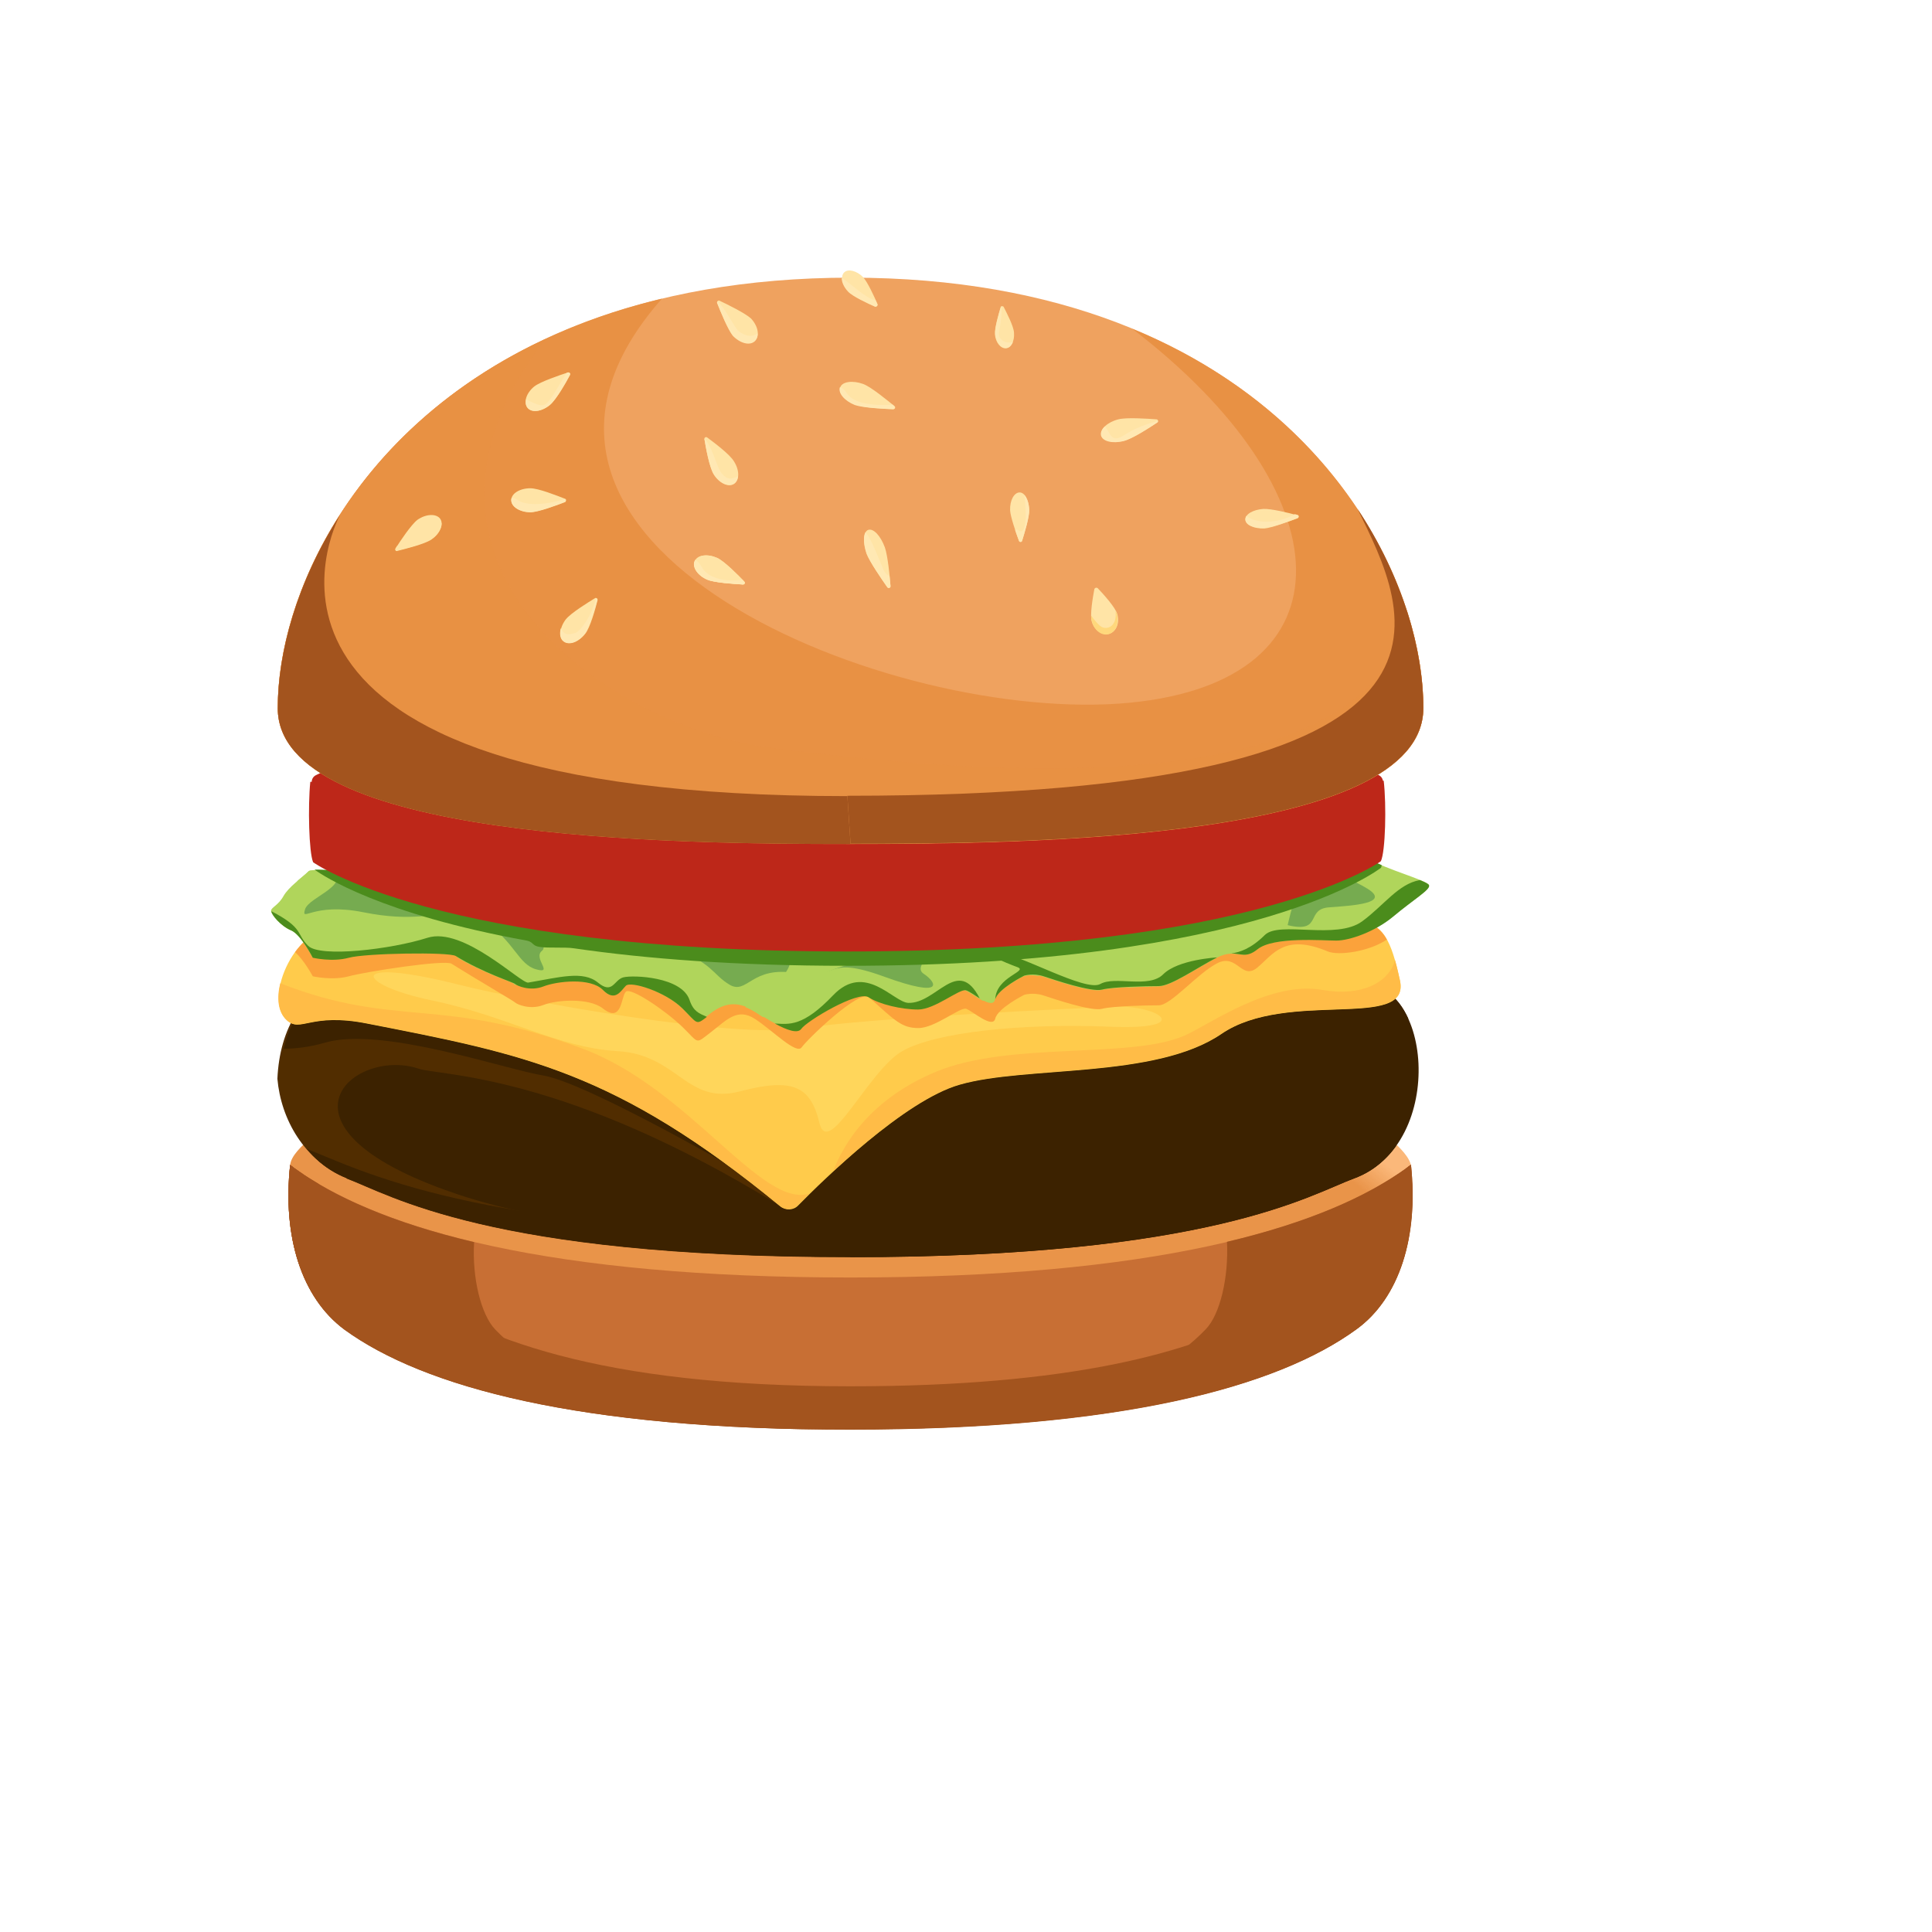 <svg xmlns="http://www.w3.org/2000/svg" version="1.1" xmlns:xlink="http://www.w3.org/1999/xlink" width="100%" height="100%" id="svgWorkerArea" viewBox="-25 -25 625 625" xmlns:idraw="https://idraw.muisca.co" style="background: white;"><defs id="defsdoc"><pattern id="patternBool" x="0" y="0" width="10" height="10" patternUnits="userSpaceOnUse" patternTransform="rotate(35)"><circle cx="5" cy="5" r="4" style="stroke: none;fill: #ff000070;"></circle></pattern><linearGradient id="paint0_linear" x1="14.19" y1="14.105" x2="6.815" y2="23.047" gradientUnits="userSpaceOnUse">
<stop stop-color="#FBB87A" id="stopImp-374052165"></stop>
<stop offset="1" stop-color="#E89043" stop-opacity="0.97" id="stopImp-592100212"></stop>
</linearGradient><radialGradient id="paint1_radial" cx="0" cy="0" r="1" gradientUnits="userSpaceOnUse" gradientTransform="translate(11.758 16.142) rotate(-178.769) scale(12.634 3.289)">
<stop stop-color="#7A4400" id="stopImp-346537829"></stop>
<stop offset="0.243" stop-color="#643800" id="stopImp-331245273"></stop>
<stop offset="0.47" stop-color="#5E3500" id="stopImp-343415302"></stop>
<stop offset="0.765" stop-color="#4E2C00" id="stopImp-505630434"></stop>
<stop offset="1" stop-color="#3C2200" id="stopImp-799802792"></stop>
</radialGradient><linearGradient id="paint2_linear" x1="6.702" y1="16.149" x2="2.107" y2="16.149" gradientUnits="userSpaceOnUse">
<stop offset="0.806" stop-color="#512D00" id="stopImp-201374936"></stop>
<stop offset="0.866" stop-color="#4B2A00" id="stopImp-927356156"></stop>
<stop offset="0.94" stop-color="#3C2200" id="stopImp-36691408"></stop>
</linearGradient><linearGradient id="paint3_linear" x1="11.765" y1="13.777" x2="11.803" y2="19.018" gradientUnits="userSpaceOnUse">
<stop stop-color="#643800" id="stopImp-443776827"></stop>
<stop offset="0.3" stop-color="#5E3500" id="stopImp-526004474"></stop>
<stop offset="0.69" stop-color="#4E2C00" id="stopImp-364683707"></stop>
<stop offset="1" stop-color="#3C2200" id="stopImp-601166875"></stop>
</linearGradient><linearGradient id="paint4_linear" x1="14.877" y1="16.453" x2="28.822" y2="13.622" gradientUnits="userSpaceOnUse">
<stop stop-color="#3C2200" stop-opacity="0" id="stopImp-785078980"></stop>
<stop offset="1" stop-color="#3C2200" id="stopImp-889345605"></stop>
</linearGradient><radialGradient id="paint5_radial" cx="0" cy="0" r="1" gradientUnits="userSpaceOnUse" gradientTransform="translate(11.698 14.583) rotate(179.94) scale(13.895 2.671)">
<stop stop-color="#512D00" id="stopImp-487971212"></stop>
<stop offset="1" stop-color="#3C2200" id="stopImp-660372672"></stop>
</radialGradient><radialGradient id="paint6_radial" cx="0" cy="0" r="1" gradientUnits="userSpaceOnUse" gradientTransform="translate(11.845 19.354) rotate(180) scale(12.648 2.973)">
<stop stop-color="#E89043" id="stopImp-215559259"></stop>
<stop offset="1" stop-color="#C86F34" id="stopImp-644009849"></stop>
</radialGradient><linearGradient id="paint7_linear" x1="10.369" y1="14.463" x2="11.526" y2="9.065" gradientUnits="userSpaceOnUse">
<stop offset="0.003" stop-color="#FFD65B" id="stopImp-553821052"></stop>
<stop offset="0.53" stop-color="#FFD255" id="stopImp-837323518"></stop>
<stop offset="1" stop-color="#FFCB4B" id="stopImp-935898268"></stop>
</linearGradient><radialGradient id="paint8_radial" cx="0" cy="0" r="1" gradientUnits="userSpaceOnUse" gradientTransform="translate(11.616 13.941) rotate(180) scale(6.286 6.215)">
<stop stop-color="#FFBC47" id="stopImp-739781306"></stop>
<stop offset="1" stop-color="#FBA23B" id="stopImp-577205791"></stop>
</radialGradient><linearGradient id="paint9_linear" x1="9.933" y1="17.409" x2="12.457" y2="10.547" gradientUnits="userSpaceOnUse">
<stop stop-color="#B0D55B" id="stopImp-992693209"></stop>
<stop offset="1" stop-color="#76AB50" id="stopImp-230923486"></stop>
</linearGradient><linearGradient id="paint10_linear" x1="18.226" y1="11.646" x2="19.523" y2="13.357" gradientUnits="userSpaceOnUse">
<stop stop-color="#B0D55B" id="stopImp-861110194"></stop>
<stop offset="1" stop-color="#76AB50" id="stopImp-198590498"></stop>
</linearGradient><linearGradient id="paint11_linear" x1="10.898" y1="11.821" x2="11.01" y2="14.169" gradientUnits="userSpaceOnUse">
<stop stop-color="#B0D55B" id="stopImp-188651970"></stop>
<stop offset="1" stop-color="#76AB50" id="stopImp-970248298"></stop>
</linearGradient><linearGradient id="paint12_linear" x1="18.452" y1="15.829" x2="18.872" y2="11.19" gradientUnits="userSpaceOnUse">
<stop stop-color="#B0D55B" id="stopImp-482942418"></stop>
<stop offset="1" stop-color="#76AB50" id="stopImp-272403135"></stop>
</linearGradient><linearGradient id="paint13_linear" x1="9.664" y1="15.034" x2="10.084" y2="10.395" gradientUnits="userSpaceOnUse">
<stop stop-color="#B0D55B" id="stopImp-384574614"></stop>
<stop offset="1" stop-color="#76AB50" id="stopImp-524088913"></stop>
</linearGradient><linearGradient id="paint14_linear" x1="5.331" y1="11.138" x2="3.852" y2="13.275" gradientUnits="userSpaceOnUse">
<stop stop-color="#B0D55B" id="stopImp-359658745"></stop>
<stop offset="1" stop-color="#76AB50" id="stopImp-538511420"></stop>
</linearGradient><linearGradient id="paint15_linear" x1="6.715" y1="12.764" x2="6.276" y2="13.397" gradientUnits="userSpaceOnUse">
<stop stop-color="#B0D55B" id="stopImp-12115825"></stop>
<stop offset="1" stop-color="#76AB50" id="stopImp-162466083"></stop>
</linearGradient><radialGradient id="paint16_radial" cx="0" cy="0" r="1" gradientUnits="userSpaceOnUse" gradientTransform="translate(11.733 12.779) rotate(180) scale(8.669 1.094)">
<stop offset="0.001" stop-color="#4B8C1C" stop-opacity="0" id="stopImp-379804032"></stop>
<stop offset="1" stop-color="#4B8C1C" id="stopImp-140103004"></stop>
</radialGradient><radialGradient id="paint17_radial" cx="0" cy="0" r="1" gradientUnits="userSpaceOnUse" gradientTransform="translate(14.377 12.369) rotate(180) scale(11.084 2.374)">
<stop stop-color="#F78174" id="stopImp-376897409"></stop>
<stop offset="0.29" stop-color="#E74939" id="stopImp-297747231"></stop>
<stop offset="0.963" stop-color="#BD2719" id="stopImp-80649998"></stop>
</radialGradient><radialGradient id="paint18_radial" cx="0" cy="0" r="1" gradientUnits="userSpaceOnUse" gradientTransform="translate(12.861 9.8) rotate(180) scale(12.018 3.841)">
<stop offset="0.058" stop-color="#F78174" id="stopImp-514312552"></stop>
<stop offset="0.666" stop-color="#E74939" id="stopImp-99375895"></stop>
<stop offset="0.963" stop-color="#BD2719" id="stopImp-728283539"></stop>
</radialGradient><linearGradient id="paint19_linear" x1="11.758" y1="17.516" x2="11.348" y2="24.153" gradientUnits="userSpaceOnUse">
<stop offset="0.058" stop-color="#C86F34" stop-opacity="0" id="stopImp-532432536"></stop>
<stop offset="1" stop-color="#A3541E" id="stopImp-556356726"></stop>
</linearGradient><linearGradient id="paint20_linear" x1="12.068" y1="7.386" x2="13.215" y2="-0.31" gradientUnits="userSpaceOnUse">
<stop stop-color="#EFA25F" id="stopImp-391758835"></stop>
<stop offset="0.441" stop-color="#F3A968" stop-opacity="0.987" id="stopImp-937130114"></stop>
<stop offset="1" stop-color="#FBB87A" stop-opacity="0.97" id="stopImp-221411311"></stop>
</linearGradient><radialGradient id="paint21_radial" cx="0" cy="0" r="1" gradientUnits="userSpaceOnUse" gradientTransform="translate(13.947 4.177) rotate(-169.824) scale(3.994 2.217)">
<stop stop-color="#FCD2A8" stop-opacity="0.75" id="stopImp-959641612"></stop>
<stop offset="1" stop-color="#FCD2A8" stop-opacity="0" id="stopImp-497956161"></stop>
</radialGradient><linearGradient id="paint22_linear" x1="13.34" y1="1.495" x2="11.045" y2="13.156" gradientUnits="userSpaceOnUse">
<stop offset="0.319" stop-color="#E89043" stop-opacity="0" id="stopImp-531472630"></stop>
<stop offset="1" stop-color="#E89043" stop-opacity="0.97" id="stopImp-345951755"></stop>
</linearGradient><linearGradient id="paint23_linear" x1="12.678" y1="2.524" x2="11.335" y2="12.86" gradientUnits="userSpaceOnUse">
<stop stop-color="#E89043" stop-opacity="0" id="stopImp-801484501"></stop>
<stop offset="1" stop-color="#E89043" stop-opacity="0.97" id="stopImp-809482080"></stop>
</linearGradient><radialGradient id="paint24_radial" cx="0" cy="0" r="1" gradientUnits="userSpaceOnUse" gradientTransform="translate(15.879 7.901) rotate(180) scale(0.309 0.305)">
<stop offset="0.058" stop-color="#FFE8B3" id="stopImp-502688639"></stop>
<stop offset="1" stop-color="#FFE4A6" id="stopImp-771307941"></stop>
</radialGradient><radialGradient id="paint25_radial" cx="0" cy="0" r="1" gradientUnits="userSpaceOnUse" gradientTransform="translate(14.506 6.387) rotate(180) scale(0.307 0.304)">
<stop offset="0.058" stop-color="#FFE8B3" id="stopImp-679110471"></stop>
<stop offset="1" stop-color="#FFE4A6" id="stopImp-451797514"></stop>
</radialGradient><radialGradient id="paint26_radial" cx="0" cy="0" r="1" gradientUnits="userSpaceOnUse" gradientTransform="translate(12.201 7.058) rotate(180) scale(0.371 0.366)">
<stop offset="0.058" stop-color="#FFE8B3" id="stopImp-276815080"></stop>
<stop offset="1" stop-color="#FFE4A6" id="stopImp-851771665"></stop>
</radialGradient><radialGradient id="paint27_radial" cx="0" cy="0" r="1" gradientUnits="userSpaceOnUse" gradientTransform="translate(18.57 6.383) rotate(167.16) scale(0.322 0.318)">
<stop offset="0.058" stop-color="#FFE8B3" id="stopImp-883501553"></stop>
<stop offset="1" stop-color="#FFE4A6" id="stopImp-338646262"></stop>
</radialGradient><radialGradient id="paint28_radial" cx="0" cy="0" r="1" gradientUnits="userSpaceOnUse" gradientTransform="translate(16.279 4.983) rotate(180) scale(0.354 0.35)">
<stop offset="0.058" stop-color="#FFE8B3" id="stopImp-152386706"></stop>
<stop offset="1" stop-color="#FFE4A6" id="stopImp-278487596"></stop>
</radialGradient><radialGradient id="paint29_radial" cx="0" cy="0" r="1" gradientUnits="userSpaceOnUse" gradientTransform="translate(12.041 4.422) rotate(180) scale(0.354 0.35)">
<stop offset="0.058" stop-color="#FFE8B3" id="stopImp-882408971"></stop>
<stop offset="1" stop-color="#FFE4A6" id="stopImp-237927027"></stop>
</radialGradient><radialGradient id="paint30_radial" cx="0" cy="0" r="1" gradientUnits="userSpaceOnUse" gradientTransform="translate(14.258 3.314) rotate(180) scale(0.267 0.264)">
<stop offset="0.058" stop-color="#FFE8B3" id="stopImp-549961377"></stop>
<stop offset="1" stop-color="#FFE4A6" id="stopImp-660863399"></stop>
</radialGradient><radialGradient id="paint31_radial" cx="0" cy="0" r="1" gradientUnits="userSpaceOnUse" gradientTransform="translate(11.916 2.694) rotate(180) scale(0.292 0.288)">
<stop offset="0.058" stop-color="#FFE8B3" id="stopImp-547243422"></stop>
<stop offset="1" stop-color="#FFE4A6" id="stopImp-732110097"></stop>
</radialGradient><radialGradient id="paint32_radial" cx="0" cy="0" r="1" gradientUnits="userSpaceOnUse" gradientTransform="translate(9.941 3.233) rotate(180) scale(0.338 0.335)">
<stop offset="0.058" stop-color="#FFE8B3" id="stopImp-504506304"></stop>
<stop offset="1" stop-color="#FFE4A6" id="stopImp-223658456"></stop>
</radialGradient><radialGradient id="paint33_radial" cx="0" cy="0" r="1" gradientUnits="userSpaceOnUse" gradientTransform="translate(9.683 5.482) rotate(180) scale(0.337 0.333)">
<stop offset="0.058" stop-color="#FFE8B3" id="stopImp-617905302"></stop>
<stop offset="1" stop-color="#FFE4A6" id="stopImp-610087392"></stop>
</radialGradient><radialGradient id="paint34_radial" cx="0" cy="0" r="1" gradientUnits="userSpaceOnUse" gradientTransform="translate(7.381 8.065) rotate(180) scale(0.338 0.334)">
<stop offset="0.058" stop-color="#FFE8B3" id="stopImp-744582113"></stop>
<stop offset="1" stop-color="#FFE4A6" id="stopImp-250060158"></stop>
</radialGradient><radialGradient id="paint35_radial" cx="0" cy="0" r="1" gradientUnits="userSpaceOnUse" gradientTransform="translate(6.728 6.112) rotate(180) scale(0.343 0.339)">
<stop offset="0.058" stop-color="#FFE8B3" id="stopImp-11486505"></stop>
<stop offset="1" stop-color="#FFE4A6" id="stopImp-178831773"></stop>
</radialGradient><radialGradient id="paint36_radial" cx="0" cy="0" r="1" gradientUnits="userSpaceOnUse" gradientTransform="translate(6.878 4.357) rotate(180) scale(0.338 0.334)">
<stop offset="0.058" stop-color="#FFE8B3" id="stopImp-612941182"></stop>
<stop offset="1" stop-color="#FFE4A6" id="stopImp-623939393"></stop>
</radialGradient><radialGradient id="paint37_radial" cx="0" cy="0" r="1" gradientUnits="userSpaceOnUse" gradientTransform="translate(4.785 6.647) rotate(180) scale(0.338 0.334)">
<stop offset="0.058" stop-color="#FFE8B3" id="stopImp-932931852"></stop>
<stop offset="1" stop-color="#FFE4A6" id="stopImp-169664046"></stop>
</radialGradient><radialGradient id="paint38_radial" cx="0" cy="0" r="1" gradientUnits="userSpaceOnUse" gradientTransform="translate(9.65 7.239) rotate(180) scale(0.335 0.332)">
<stop offset="0.058" stop-color="#FFE8B3" id="stopImp-918975847"></stop>
<stop offset="1" stop-color="#FFE4A6" id="stopImp-712481703"></stop>
</radialGradient><linearGradient id="paint39_linear" x1="19.009" y1="6.455" x2="18.15" y2="6.455" gradientUnits="userSpaceOnUse">
<stop offset="0.058" stop-color="#FFE8B3" id="stopImp-768963309"></stop>
<stop offset="1" stop-color="#FFD87C" id="stopImp-750552261"></stop>
</linearGradient><linearGradient id="paint40_linear" x1="16.739" y1="5.004" x2="15.817" y2="5.004" gradientUnits="userSpaceOnUse">
<stop offset="0.058" stop-color="#FFE8B3" id="stopImp-466155207"></stop>
<stop offset="1" stop-color="#FFD87C" id="stopImp-275321296"></stop>
</linearGradient><linearGradient id="paint41_linear" x1="15.889" y1="7.611" x2="15.871" y2="8.355" gradientUnits="userSpaceOnUse">
<stop offset="0.058" stop-color="#FFE8B3" id="stopImp-694726718"></stop>
<stop offset="1" stop-color="#FFD87C" id="stopImp-848570050"></stop>
</linearGradient><linearGradient id="paint42_linear" x1="14.661" y1="6.408" x2="14.43" y2="6.408" gradientUnits="userSpaceOnUse">
<stop offset="0.058" stop-color="#FFE8B3" id="stopImp-705262986"></stop>
<stop offset="1" stop-color="#FFD87C" id="stopImp-776240783"></stop>
</linearGradient><linearGradient id="paint43_linear" x1="12.415" y1="7.081" x2="11.988" y2="7.081" gradientUnits="userSpaceOnUse">
<stop offset="0.058" stop-color="#FFE8B3" id="stopImp-692036487"></stop>
<stop offset="1" stop-color="#FFD87C" id="stopImp-31286373"></stop>
</linearGradient><linearGradient id="paint44_linear" x1="12.488" y1="4.466" x2="11.593" y2="4.466" gradientUnits="userSpaceOnUse">
<stop offset="0.058" stop-color="#FFE8B3" id="stopImp-646748627"></stop>
<stop offset="1" stop-color="#FFD87C" id="stopImp-334739198"></stop>
</linearGradient><linearGradient id="paint45_linear" x1="14.391" y1="3.316" x2="14.102" y2="3.316" gradientUnits="userSpaceOnUse">
<stop offset="0.058" stop-color="#FFE8B3" id="stopImp-702779109"></stop>
<stop offset="1" stop-color="#FFD87C" id="stopImp-841168278"></stop>
</linearGradient><linearGradient id="paint46_linear" x1="12.205" y1="2.752" x2="11.628" y2="2.752" gradientUnits="userSpaceOnUse">
<stop offset="0.058" stop-color="#FFE8B3" id="stopImp-914935024"></stop>
<stop offset="1" stop-color="#FFD87C" id="stopImp-662443545"></stop>
</linearGradient><linearGradient id="paint47_linear" x1="10.269" y1="3.238" x2="9.613" y2="3.238" gradientUnits="userSpaceOnUse">
<stop offset="0.058" stop-color="#FFE8B3" id="stopImp-908993877"></stop>
<stop offset="1" stop-color="#FFD87C" id="stopImp-89516154"></stop>
</linearGradient><linearGradient id="paint48_linear" x1="9.952" y1="5.494" x2="9.41" y2="5.494" gradientUnits="userSpaceOnUse">
<stop offset="0.058" stop-color="#FFE8B3" id="stopImp-744938430"></stop>
<stop offset="1" stop-color="#FFD87C" id="stopImp-141355191"></stop>
</linearGradient><linearGradient id="paint49_linear" x1="7.682" y1="8.065" x2="7.081" y2="8.065" gradientUnits="userSpaceOnUse">
<stop offset="0.058" stop-color="#FFE8B3" id="stopImp-832807035"></stop>
<stop offset="1" stop-color="#FFD87C" id="stopImp-296573958"></stop>
</linearGradient><linearGradient id="paint50_linear" x1="7.172" y1="6.19" x2="6.284" y2="6.19" gradientUnits="userSpaceOnUse">
<stop offset="0.058" stop-color="#FFE8B3" id="stopImp-362625472"></stop>
<stop offset="1" stop-color="#FFD87C" id="stopImp-317438592"></stop>
</linearGradient><linearGradient id="paint51_linear" x1="7.238" y1="4.357" x2="6.519" y2="4.357" gradientUnits="userSpaceOnUse">
<stop offset="0.058" stop-color="#FFE8B3" id="stopImp-578166972"></stop>
<stop offset="1" stop-color="#FFD87C" id="stopImp-929944951"></stop>
</linearGradient><radialGradient id="paint52_radial" cx="0" cy="0" r="1" gradientUnits="userSpaceOnUse" gradientTransform="translate(4.785 6.715) rotate(180) scale(0.31 0.306)">
<stop offset="0.058" stop-color="#FFE8B3" id="stopImp-129704234"></stop>
<stop offset="1" stop-color="#FFE4A6" id="stopImp-510201286"></stop>
</radialGradient><radialGradient id="paint53_radial" cx="0" cy="0" r="1" gradientUnits="userSpaceOnUse" gradientTransform="translate(9.65 7.239) rotate(180) scale(0.335 0.332)">
<stop offset="0.058" stop-color="#FFE8B3" id="stopImp-195920481"></stop>
<stop offset="1" stop-color="#FFE4A6" id="stopImp-882716475"></stop>
</radialGradient><linearGradient id="paint54_linear" x1="10.06" y1="7.273" x2="9.24" y2="7.273" gradientUnits="userSpaceOnUse">
<stop offset="0.058" stop-color="#FFE8B3" id="stopImp-350461281"></stop>
<stop offset="1" stop-color="#FFD87C" id="stopImp-93605365"></stop>
</linearGradient><linearGradient id="paint55_linear" x1="14.5" y1="6.372" x2="20.794" y2="18.421" gradientUnits="userSpaceOnUse">
<stop offset="0.058" stop-color="#C86F34" stop-opacity="0" id="stopImp-832986513"></stop>
<stop offset="1" stop-color="#A3541E" id="stopImp-644394743"></stop>
</linearGradient><linearGradient id="paint56_linear" x1="9.748" y1="5.416" x2="2.042" y2="18.839" gradientUnits="userSpaceOnUse">
<stop offset="0.058" stop-color="#C86F34" stop-opacity="0" id="stopImp-918384037"></stop>
<stop offset="1" stop-color="#A3541E" id="stopImp-382584025"></stop>
</linearGradient><linearGradient id="paint57_linear" x1="15.034" y1="18.267" x2="17.22" y2="12.323" gradientUnits="userSpaceOnUse">
<stop stop-color="#FFBC47" id="stopImp-921425163"></stop>
<stop offset="1" stop-color="#FBA23B" id="stopImp-775182027"></stop>
</linearGradient><linearGradient id="paint58_linear" x1="11.804" y1="16.545" x2="11.468" y2="24.425" gradientUnits="userSpaceOnUse">
<stop offset="0.058" stop-color="#C86F34" stop-opacity="0" id="stopImp-71068098"></stop>
<stop offset="1" stop-color="#A3541E" id="stopImp-235413502"></stop>
</linearGradient><linearGradient id="paint59_linear" x1="21.127" y1="12.857" x2="17.921" y2="12.857" gradientUnits="userSpaceOnUse">
<stop stop-color="#4B8C1C" id="stopImp-938895457"></stop>
<stop offset="1" stop-color="#76AB50" id="stopImp-126807323"></stop>
</linearGradient><linearGradient id="paint60_linear" x1="5.502" y1="14.706" x2="6.053" y2="13.207" gradientUnits="userSpaceOnUse">
<stop stop-color="#4B8C1C" id="stopImp-614747745"></stop>
<stop offset="1" stop-color="#76AB50" id="stopImp-989650726"></stop>
</linearGradient><linearGradient id="paint61_linear" x1="12.183" y1="14.983" x2="12.22" y2="13.531" gradientUnits="userSpaceOnUse">
<stop stop-color="#4B8C1C" id="stopImp-320148745"></stop>
<stop offset="1" stop-color="#76AB50" id="stopImp-607746880"></stop>
</linearGradient><linearGradient id="paint62_linear" x1="15.405" y1="14.667" x2="16.052" y2="12.906" gradientUnits="userSpaceOnUse">
<stop stop-color="#4B8C1C" id="stopImp-781539260"></stop>
<stop offset="1" stop-color="#76AB50" id="stopImp-597640811"></stop>
</linearGradient><linearGradient id="paint63_linear" x1="17.164" y1="19.485" x2="19.895" y2="21.067" gradientUnits="userSpaceOnUse">
<stop offset="0.058" stop-color="#C86F34" stop-opacity="0" id="stopImp-633248272"></stop>
<stop offset="1" stop-color="#A3541E" id="stopImp-511791898"></stop>
</linearGradient><linearGradient id="paint64_linear" x1="6.35" y1="19.531" x2="2.371" y2="21.983" gradientUnits="userSpaceOnUse">
<stop offset="0.058" stop-color="#C86F34" stop-opacity="0" id="stopImp-427759175"></stop>
<stop offset="1" stop-color="#A3541E" id="stopImp-705248027"></stop>
</linearGradient></defs><g id="fileImp-405916541" class="cosito"><path id="pathImp-885453746" fill="url(#paint0_linear)" class="grouped" d="M83.972 333.158C82.141 339.609 69.551 345.832 68.865 351.831 66.346 375.032 162.372 423.355 250.154 423.355 337.938 423.355 433.847 375.37 431.558 352.623 430.988 346.398 418.284 339.947 416.337 333.27 416.337 333.27 83.972 333.158 83.972 333.158 83.972 333.158 83.972 333.158 83.972 333.158"></path><path id="pathImp-22841067" fill="url(#paint1_radial)" class="grouped" d="M87.06 356.237C101.136 361.443 133.184 381.701 250.038 381.701 366.891 381.701 398.939 361.329 413.015 356.237 443.574 345.032 438.079 289.125 413.015 293.653 395.391 296.821 301.884 315.722 250.152 315.722 198.421 315.722 90.263 293.653 90.263 293.653 60.507 292.409 56.271 343.787 87.288 356.237 87.288 356.237 87.06 356.237 87.06 356.237 87.06 356.237 87.06 356.237 87.06 356.237"></path><path id="pathImp-573223168" fill="url(#paint2_linear)" class="grouped" d="M87.288 293.549C87.288 293.549 127.459 301.471 170.722 307.922 219.707 328.858 227.489 365.187 227.489 365.187 157.559 322.069 117.502 323.087 110.407 320.71 89.119 313.581 57.872 340.289 125.056 362.018 162.024 373.901 213.182 375.825 250.15 375.824 250.15 375.825 250.036 381.597 250.036 381.597 133.182 381.597 101.135 361.339 87.058 356.133 87.058 356.133 87.288 356.133 87.288 356.133 73.323 350.474 65.884 337.008 64.739 323.992 65.427 307.922 73.095 293.661 87.288 293.549 87.288 293.549 87.288 293.549 87.288 293.549"></path><path id="pathImp-244429190" fill="url(#paint3_linear)" class="grouped" d="M74.356 346.74C91.066 353.078 128.72 374.016 249.123 374.016 376.278 374.016 411.07 350.928 426.522 345.722 426.522 345.722 426.636 345.722 426.636 345.722 423.316 350.362 418.854 353.984 413.017 356.133 398.939 361.339 366.893 381.597 250.038 381.597 133.184 381.597 101.138 361.339 87.06 356.133 87.06 356.133 87.29 356.133 87.29 356.133 81.909 354.096 77.675 350.815 74.356 346.74 74.356 346.74 74.356 346.74 74.356 346.74"></path><path id="pathImp-44845778" fill="url(#paint4_linear)" class="grouped" d="M250.152 375.82C287.119 375.82 338.736 375.028 375.245 362.012 428.809 342.999 404.431 313.575 396.992 312.442 389.552 311.312 372.958 315.271 347.778 328.288 322.598 341.302 314.014 329.758 289.408 334.284 264.801 338.813 250.496 352.959 233.214 364.841 233.214 364.841 259.536 315.385 259.536 315.385 260.339 315.385 261.139 315.271 261.939 315.271 261.939 315.271 261.939 315.271 262.055 315.271 262.856 315.271 263.656 315.159 264.459 315.159 264.459 315.159 264.572 315.159 264.572 315.159 265.373 315.159 266.175 315.045 267.09 315.045 267.09 315.045 267.204 315.045 267.204 315.045 268.006 315.045 268.921 314.933 269.723 314.933 315.045 311.878 376.39 300.22 402.829 295.354 402.943 295.354 403.059 295.354 403.173 295.354 403.631 295.24 404.087 295.24 404.431 295.128 404.545 295.128 404.659 295.128 404.659 295.128 405.004 295.014 405.462 295.014 405.804 294.902 405.92 294.902 406.034 294.902 406.148 294.788 406.492 294.676 406.834 294.676 407.179 294.562 407.293 294.562 407.521 294.562 407.637 294.449 407.865 294.45 408.209 294.335 408.437 294.335 408.551 294.335 408.781 294.221 408.895 294.221 409.123 294.221 409.354 294.109 409.582 294.109 409.696 294.109 409.926 293.995 410.04 293.995 410.268 293.995 410.382 293.883 410.612 293.883 410.726 293.883 410.954 293.769 411.07 293.769 411.299 293.769 411.527 293.657 411.757 293.657 411.871 293.657 411.985 293.657 412.099 293.657 412.443 293.657 412.671 293.543 413.015 293.543 426.978 291.28 432.473 305.427 433.387 322.063 432.587 336.095 427.322 351.035 413.015 356.241 398.937 361.448 366.891 381.705 250.038 381.705"></path><path id="pathImp-734186000" fill="url(#paint5_radial)" class="grouped" d="M66.802 314.257C69.319 302.487 77.447 293.095 90.265 293.547 90.265 293.547 198.421 315.616 250.154 315.616 301.884 315.616 395.391 296.714 413.017 293.547 421.143 292.076 427.208 296.943 430.642 304.638 415.879 300.676 402.258 304.412 388.41 306.561 370.097 309.391 364.946 320.708 345.491 322.405 326.034 324.104 291.7 326.367 281.399 332.026 271.098 337.684 242.256 351.151 236.877 361.111 236.877 361.111 209.408 351.151 209.408 351.151 209.408 351.151 164.201 325.234 150.924 322.971 137.648 320.708 98.733 307.127 80.423 312.22 75.042 313.805 70.466 314.257 66.802 314.257 66.802 314.257 66.802 314.257 66.802 314.257"></path><path id="pathImp-63537919" fill="url(#paint6_radial)" class="grouped" d="M70.006 352.733C98.045 373.105 153.554 388.27 250.15 388.27 346.748 388.27 402.142 373.105 430.296 352.733 430.64 352.395 431.098 352.167 431.44 351.829 433.959 375.028 427.778 394.948 413.816 405.02 388.294 423.579 337.933 437.386 250.15 437.386 162.366 437.386 112.008 423.579 86.486 405.02 72.523 394.834 66.342 375.028 68.861 351.829 69.203 352.055 69.662 352.395 70.006 352.733 70.006 352.733 70.006 352.733 70.006 352.733"></path><path id="pathImp-386286829" fill="#FFCB4B" class="grouped" d="M415.647 273.067C409.01 271.709 395.275 274.652 354.646 282.574 314.016 290.496 98.047 281.441 82.938 276.575 71.951 273.067 59.591 297.511 67.831 305.095 72.409 309.168 75.384 302.491 93.697 306.113 144.627 316.072 174.155 321.504 227.491 365.301 229.208 366.66 231.725 366.546 233.214 364.963 241.568 356.475 267.662 331.011 285.402 325.918 306.919 319.694 348.695 324.108 370.097 309.509 391.383 294.91 431.328 308.602 427.894 292.306 425.033 278.726 422.286 274.424 415.647 273.067 415.647 273.067 415.647 273.067 415.647 273.067"></path><path id="pathImp-750336849" fill="url(#paint7_linear)" class="grouped" d="M123.451 293.551C144.967 298.982 212.149 311.091 234.124 307.696 256.099 304.302 322.824 301.133 336.215 300.68 349.605 300.228 361.967 308.262 333.926 307.132 305.886 305.999 277.731 308.828 266.858 315.053 255.984 321.278 242.938 350.136 240.077 338.252 237.215 326.371 231.493 323.541 214.325 328.067 197.156 332.594 194.295 316.184 174.84 315.053 155.382 313.921 139.359 303.736 114.753 298.643 90.145 293.551 86.253 284.156 123.451 293.551 123.451 293.551 123.451 293.551 123.451 293.551"></path><path id="pathImp-207338999" fill="url(#paint8_radial)" class="grouped" d="M70.46 283.016C73.894 278.262 78.586 275.206 82.936 276.565 98.043 281.317 314.012 290.484 354.642 282.562 395.273 274.64 409.122 271.584 415.645 273.055 419.192 273.848 421.709 275.432 423.656 278.94 418.048 282.788 408.091 284.261 404.543 282.788 390.465 276.903 386.917 283.694 381.767 287.994 376.616 292.294 375.243 283.242 368.72 286.636 362.195 290.031 353.841 300.218 349.835 300.218 345.829 300.218 334.956 300.444 331.522 301.349 328.089 302.255 316.073 298.179 312.639 297.049 309.206 295.916 306.344 296.823 306.344 296.823 306.344 296.823 297.76 301.123 296.96 304.518 296.158 307.914 289.521 302.027 287.574 301.349 285.629 300.67 277.503 307.574 272.124 307.574 266.744 307.574 264.685 305.311 256.101 297.615 253.009 294.898 236.071 311.308 234.354 313.799 232.637 316.288 224.97 308.366 219.247 304.63 213.524 300.897 210.09 304.971 204.94 308.932 199.79 312.892 201.278 312.552 195.784 307.234 190.291 301.915 179.074 294.331 177.473 295.804 175.87 297.275 176.328 306.215 170.033 301.237 165.569 297.727 155.154 298.407 150.806 300.104 146.456 301.801 142.222 299.878 141.65 299.312 141.078 298.745 130.09 292.409 121.048 286.75 118.759 285.391 93.237 289.353 87.858 290.824 82.478 292.294 76.183 290.824 76.183 290.824 76.183 290.824 73.321 285.505 70.46 283.016 70.46 283.016 70.46 283.016 70.46 283.016"></path><path id="pathImp-845282575" fill="url(#paint9_linear)" class="grouped" d="M417.594 252.805C423.316 256.201 436.707 259.823 437.279 261.294 437.851 262.766 432.357 265.822 425.605 271.48 419.883 276.233 411.643 279.176 407.293 279.176 402.945 279.176 386.921 277.817 381.771 282.005 376.62 286.192 375.131 281.439 368.608 284.835 362.085 288.228 353.729 294.115 349.723 294.115 345.717 294.115 334.846 294.341 331.412 295.246 327.979 296.152 315.961 292.078 312.527 290.946 309.094 289.813 306.232 290.72 306.232 290.72 306.232 290.72 297.648 295.02 296.848 298.415 296.046 301.811 289.408 295.926 287.463 295.246 285.517 294.567 277.391 301.471 272.012 301.471 266.634 301.471 259.422 299.774 255.988 297.509 252.555 295.246 235.959 305.205 234.242 307.696 232.525 310.185 225.66 306.337 219.937 302.603 214.214 298.868 209.864 298.982 204.83 302.829 199.794 306.677 201.166 306.451 195.674 301.131 190.179 295.812 178.964 292.19 177.361 293.775 175.758 295.36 173.927 299.208 169.921 295.134 165.915 291.058 155.042 292.304 150.694 294.001 146.344 295.698 142.11 293.775 141.538 293.209 140.965 292.643 131.351 289.701 122.311 284.154 120.022 282.798 93.125 283.25 87.746 284.721 82.368 286.192 76.073 284.721 76.073 284.721 76.073 284.721 72.295 277.251 69.091 275.894 65.772 274.536 62.68 270.8 62.68 269.67 62.68 268.537 64.969 267.971 66.686 264.915 68.403 261.86 72.523 259.144 74.928 256.767 77.331 254.39 170.838 267.178 170.838 267.178 170.838 267.178 317.564 268.085 317.564 268.085 317.564 268.085 387.607 256.201 387.607 256.201 387.607 256.201 417.594 252.805 417.594 252.805 417.594 252.805 417.594 252.805 417.594 252.805"></path><path id="pathImp-451774075" fill="url(#paint10_linear)" class="grouped" d="M379.824 242.841C392.069 251.555 409.238 257.554 417.25 262.42 425.261 267.286 412.327 267.965 404.887 268.531 397.45 269.097 402.598 276.453 392.642 274.53 382.685 272.605 382.341 267.172 372.27 270.228 362.199 273.285 377.649 242.162 378.793 242.501"></path><path id="pathImp-984675567" fill="url(#paint11_linear)" class="grouped" d="M192.126 281.663C205.63 286.303 205.288 290.151 211.011 293.547 216.734 296.943 218.106 287.322 232.413 289.811 246.718 292.302 241.111 283.7 261.025 290.944 280.94 298.187 277.965 292.755 273.843 290.039 269.723 287.322 280.138 282.456 271.326 279.512 262.514 276.457 219.479 272.271 218.451 272.723 217.42 273.175 192.126 281.663 192.126 281.663 192.126 281.663 192.126 281.663 192.126 281.663"></path><path id="pathImp-55314243" fill="url(#paint12_linear)" class="grouped" d="M397.564 255.063C394.016 263.777 391.957 271.927 390.469 279.282 386.921 279.622 383.715 280.415 381.885 281.998 384.518 274.19 386.005 264.909 386.119 256.535 386.119 256.535 387.607 256.309 387.607 256.309 387.607 256.309 397.564 255.063 397.564 255.063 397.564 255.063 397.564 255.063 397.564 255.063"></path><path id="pathImp-454374733" fill="url(#paint13_linear)" class="grouped" d="M71.38 259.815C72.639 258.796 73.897 257.778 74.814 256.871 77.217 254.496 170.608 267.284 170.608 267.284 170.608 267.284 317.336 268.189 317.336 268.189 317.336 268.189 356.134 261.626 356.134 261.626 353.731 272.491 352.128 284.599 346.634 294.219 344.689 294.219 342.286 294.333 339.882 294.445 342.628 290.712 346.52 289.353 345.605 281.205 344.461 270.68 334.044 261.512 323.173 279.28 319.625 285.053 315.503 288.221 310.811 290.712 308.065 290.145 306.004 290.824 306.004 290.824 306.004 290.824 300.51 293.541 297.878 296.37 296.276 297.049 294.559 297.841 292.956 298.745 290.783 297.615 288.264 295.69 287.119 295.352 286.891 295.238 286.433 295.352 285.975 295.464 296.048 284.487 300.74 271.358 281.855 279.62 257.821 290.145 249.465 280.751 231.153 297.501 228.291 300.104 225.202 302.255 221.882 304.066 221.082 303.612 220.281 303.048 219.593 302.593 218.334 301.801 217.19 301.237 216.045 300.783 224.744 296.482 237.448 283.128 226.118 283.806 212.039 284.713 174.958 276.451 151.381 289.465 148.177 291.276 144.857 292.635 141.768 293.653 141.424 293.541 141.196 293.313 141.196 293.201 140.623 292.635 131.695 289.919 122.883 284.713 123.225 284.487 123.569 284.373 123.913 284.147 142.568 275.32 108.118 270.566 91.866 277.583 78.934 283.468 63.711 270.792 71.38 259.815 71.38 259.815 71.38 259.815 71.38 259.815"></path><path id="pathImp-168465652" fill="url(#paint14_linear)" class="grouped" d="M81.677 255.177C89.919 261.288 74.926 264.909 73.665 269.209 72.407 273.511 76.185 266.834 92.55 270.116 108.918 273.397 114.983 270.116 123.223 270.908 131.465 271.701 109.146 248.273 105.713 248.273 102.279 248.273 81.677 255.177 81.677 255.177 81.677 255.177 81.677 255.177 81.677 255.177"></path><path id="pathImp-758852674" fill="url(#paint15_linear)" class="grouped" d="M131.465 273.173C131.693 273.287 132.037 273.513 132.265 273.627 141.422 279.624 142.68 286.982 148.403 288.565 154.354 290.263 147.258 284.945 150.348 282.568 153.44 280.079 141.422 270.91 141.422 270.91"></path><path id="pathImp-779005429" fill="url(#paint16_radial)" class="grouped" d="M421.714 255.745C421.714 255.745 381.769 287.432 249.007 287.432 213.068 287.432 183.998 285.169 160.651 281.775 157.79 281.321 152.295 281.775 149.548 281.321 147.144 280.983 147.603 279.736 145.428 279.284 98.389 270.796 79.504 258.348 76.757 256.311 90.722 256.085 170.608 267.062 170.608 267.062 170.608 267.062 317.334 267.967 317.334 267.967 317.334 267.967 387.377 256.085 387.377 256.085 387.377 256.085 417.478 252.69 417.478 252.689 418.622 253.368 420.225 254.16 421.942 254.839 421.942 255.293 421.828 255.631 421.714 255.745 421.714 255.745 421.714 255.745 421.714 255.745"></path><path id="pathImp-788776016" fill="url(#paint17_radial)" class="grouped" d="M76.415 227.91C76.415 227.91 116.358 252.581 249.121 252.581 381.885 252.581 421.714 227.569 421.714 227.569 421.714 227.569 422.628 227.569 422.628 227.569 423.544 235.491 423.2 250.43 421.714 253.6 421.714 253.6 381.769 282.798 249.007 282.798 116.244 282.798 76.301 253.938 76.301 253.938 74.926 250.77 74.584 235.831 75.384 227.91 75.384 227.91 76.415 227.91 76.415 227.91 76.415 227.91 76.415 227.91 76.415 227.91 76.415 227.91 76.415 227.91 76.415 227.91"></path><path id="pathImp-637493929" fill="url(#paint18_radial)" class="grouped" d="M421.027 225.755C422.858 226.659 422.858 229.262 421.027 230.167 407.751 236.958 359.224 256.763 249.121 256.763 139.021 256.763 90.493 236.844 77.217 230.167 75.386 229.262 75.386 226.659 77.217 225.755 90.493 218.963 139.021 199.158 249.121 199.158 359.224 199.046 407.751 218.963 421.027 225.755 421.027 225.755 421.027 225.755 421.027 225.755"></path><path id="pathImp-119813615" fill="url(#paint19_linear)" class="grouped" d="M68.863 351.829C69.205 352.167 69.663 352.395 70.008 352.733 72.411 354.544 75.158 356.243 78.017 357.94 84.312 366.768 88.434 379.216 103.426 389.855 129.178 407.962 168.663 423.467 250.152 423.467 391.157 423.467 410.04 380.801 420.799 358.844 424.233 356.921 427.322 354.884 430.184 352.847 430.528 352.507 430.986 352.281 431.328 351.941 433.847 375.142 427.666 395.06 413.704 405.132 388.18 423.693 337.822 437.5 250.038 437.5 162.254 437.5 111.896 423.693 86.373 405.132 72.525 394.834 66.344 375.028 68.863 351.829 68.863 351.829 68.863 351.829 68.863 351.829"></path><path id="pathImp-514730124" fill="url(#paint20_linear)" class="grouped" d="M250.154 64.826C114.299 64.825 64.857 152.762 64.857 204.028 64.857 246.695 191.898 247.939 250.154 247.939 308.407 247.939 435.448 246.581 435.448 204.028 435.448 152.762 386.007 64.825 250.154 64.826 250.154 64.825 250.154 64.825 250.154 64.826"></path><path id="pathImp-43066810" fill="url(#paint21_radial)" opacity="0.75" class="grouped" d="M244.885 64.826C246.602 64.825 248.319 64.825 250.152 64.826 291.581 64.825 324.887 72.973 351.326 85.763 380.51 123.109 371.47 164.077 299.937 144.386 215.243 121.072 198.763 103.078 244.885 64.826 244.885 64.825 244.885 64.825 244.885 64.826"></path><path id="pathImp-704021601" fill="url(#paint22_linear)" class="grouped" d="M189.15 71.606C118.649 151.393 264.116 209.789 340.569 202.321 413.818 195.19 410.27 134.077 341.255 81.339 408.895 109.179 435.448 166.444 435.448 204.018 435.448 246.685 308.407 247.929 250.154 247.929 191.898 247.929 64.857 246.571 64.857 204.018 64.857 161.24 99.192 93.109 189.15 71.606 189.15 71.607 189.15 71.607 189.15 71.606"></path><path id="pathImp-77877244" fill="url(#paint23_linear)" class="grouped" d="M250.154 248.045C191.898 248.045 64.857 246.687 64.857 204.135 64.857 167.919 89.349 113.597 151.382 84.737 94.844 157.96 173.127 210.245 223.715 216.81 290.439 225.524 420.341 236.728 430.07 172.333 433.731 183.65 435.448 194.516 435.448 204.135 435.448 246.687 308.407 248.045 250.154 248.045 250.154 248.045 250.154 248.045 250.154 248.045"></path><path id="pathImp-309343088" fill="url(#paint24_radial)" class="grouped" d="M330.152 165.319C329.808 164.979 329.121 165.091 329.007 165.658 328.549 168.147 327.519 173.92 328.205 176.07 329.007 178.9 331.524 180.597 333.814 180.031 336.103 179.352 337.247 176.523 336.445 173.693 335.873 171.543 331.983 167.243 330.152 165.319 330.152 165.32 330.152 165.32 330.152 165.319"></path><path id="pathImp-314675456" fill="url(#paint25_radial)" class="grouped" d="M304.626 149.924C304.856 150.376 305.542 150.376 305.656 149.924 306.459 147.321 308.059 142.114 307.945 139.852 307.831 136.682 306.459 134.193 304.742 134.306 303.025 134.419 301.65 136.908 301.766 140.078 301.88 142.228 303.711 147.433 304.626 149.924 304.626 149.924 304.626 149.924 304.626 149.924"></path><path id="pathImp-592608992" fill="url(#paint26_radial)" class="grouped" d="M262.051 164.98C262.396 165.432 263.082 165.206 263.082 164.64 262.852 161.358 262.165 154.68 261.251 152.078 259.876 148.344 257.587 145.854 255.87 146.419 254.27 146.985 254.04 150.38 255.298 154.115 256.329 156.718 260.106 162.15 262.051 164.98 262.051 164.979 262.051 164.979 262.051 164.98"></path><path id="pathImp-900430218" fill="url(#paint27_radial)" class="grouped" d="M394.705 142.69C395.161 142.463 395.161 141.784 394.589 141.671 391.843 140.878 386.121 139.521 383.717 139.634 380.398 139.859 377.765 141.332 377.879 143.142 377.995 144.84 380.74 146.084 384.06 145.971 386.463 145.746 391.957 143.707 394.705 142.69 394.705 142.689 394.705 142.689 394.705 142.69"></path><path id="pathImp-860787949" fill="url(#paint28_radial)" class="grouped" d="M349.377 111.674C349.835 111.334 349.605 110.655 349.149 110.655 346.057 110.429 339.42 109.977 336.787 110.655 333.239 111.56 330.836 113.825 331.294 115.748 331.753 117.673 335.07 118.465 338.618 117.559 341.251 116.992 346.746 113.371 349.377 111.674 349.377 111.674 349.377 111.674 349.377 111.674"></path><path id="pathImp-578377685" fill="url(#paint29_radial)" class="grouped" d="M263.998 107.374C264.57 107.374 264.801 106.695 264.342 106.356 261.939 104.432 256.903 100.244 254.272 99.226 250.838 97.981 247.518 98.433 246.832 100.244 246.146 102.055 248.319 104.659 251.752 105.903 254.272 106.922 260.909 107.262 263.998 107.374 263.998 107.374 263.998 107.374 263.998 107.374"></path><path id="pathImp-931651193" fill="url(#paint30_radial)" class="grouped" d="M299.709 74.327C299.479 73.874 298.793 73.988 298.679 74.44 297.993 76.703 296.732 81.231 296.848 83.155 297.076 85.757 298.679 87.794 300.396 87.682 302.113 87.568 303.257 85.305 303.027 82.589 302.913 80.551 300.738 76.365 299.709 74.327 299.709 74.328 299.709 74.328 299.709 74.327"></path><path id="pathImp-507249710" fill="url(#paint31_radial)" class="grouped" d="M258.047 74.103C258.504 74.33 258.962 73.876 258.848 73.311 257.817 70.934 255.642 66.18 254.156 64.597 252.095 62.558 249.349 61.88 248.089 63.125 246.83 64.369 247.402 67.087 249.463 69.237 250.95 70.82 255.758 73.083 258.047 74.103 258.047 74.102 258.047 74.102 258.047 74.103"></path><path id="pathImp-76574860" fill="url(#paint32_radial)" class="grouped" d="M207.801 72.292C207.343 72.065 206.885 72.517 206.999 72.971 208.03 75.575 210.433 81.571 212.149 83.383 214.439 85.874 217.644 86.664 219.245 85.193 220.848 83.722 220.275 80.553 217.986 78.064 216.155 76.365 210.433 73.538 207.801 72.292 207.801 72.291 207.801 72.291 207.801 72.292"></path><path id="pathImp-784287852" fill="url(#paint33_radial)" class="grouped" d="M203.799 116.539C203.341 116.198 202.769 116.538 202.883 117.105 203.341 119.934 204.486 126.159 205.858 128.422 207.575 131.251 210.551 132.722 212.384 131.591 214.214 130.459 214.328 127.289 212.498 124.347 211.239 122.085 206.089 118.237 203.799 116.539 203.799 116.538 203.799 116.538 203.799 116.539"></path><path id="pathImp-962137004" fill="url(#paint34_radial)" class="grouped" d="M168.315 169.169C168.429 168.717 167.856 168.263 167.514 168.49 165.109 169.962 159.616 173.357 158.014 175.394 155.955 178.11 155.725 181.279 157.441 182.524 159.158 183.768 162.248 182.636 164.309 180.034 165.911 178.11 167.628 171.885 168.315 169.169 168.315 169.169 168.315 169.169 168.315 169.169"></path><path id="pathImp-454815303" fill="url(#paint35_radial)" class="grouped" d="M157.792 137.368C158.248 137.142 158.248 136.462 157.792 136.349 155.158 135.331 149.207 132.954 146.574 132.954 143.141 132.954 140.393 134.651 140.393 136.802 140.393 138.953 143.141 140.65 146.574 140.65 149.093 140.65 155.158 138.387 157.792 137.368 157.792 137.368 157.792 137.368 157.792 137.368"></path><path id="pathImp-67019411" fill="url(#paint36_radial)" class="grouped" d="M159.392 96.285C159.62 95.832 159.162 95.38 158.706 95.493 155.959 96.399 149.892 98.436 147.833 100.02 145.2 102.169 144.285 105.225 145.658 106.923 147.032 108.62 150.236 108.168 152.869 106.018 154.928 104.32 158.134 98.774 159.392 96.285 159.392 96.284 159.392 96.284 159.392 96.285"></path><path id="pathImp-444751510" fill="url(#paint37_radial)" class="grouped" d="M102.965 152.424C102.737 152.878 103.079 153.442 103.538 153.216 106.285 152.537 112.58 150.953 114.639 149.481 117.386 147.557 118.645 144.502 117.386 142.804 116.128 141.106 112.808 141.22 110.061 143.144 108.002 144.728 104.452 150.046 102.965 152.424 102.965 152.423 102.965 152.423 102.965 152.424"></path><path id="pathImp-632992596" fill="url(#paint38_radial)" class="grouped" d="M215.359 164.08C215.931 164.079 216.161 163.515 215.817 163.174 213.872 161.138 209.408 156.609 207.005 155.478 203.916 154.12 200.71 154.46 199.794 156.497 198.879 158.534 200.71 161.138 203.799 162.495 206.089 163.515 212.498 163.853 215.359 164.08 215.359 164.079 215.359 164.079 215.359 164.08"></path><path id="pathImp-329726401" fill="url(#paint39_linear)" class="grouped" d="M377.877 143.025C377.877 142.573 377.993 142.232 378.221 141.893 380.624 144.043 387.377 144.948 393.9 141.327 394.13 141.44 394.473 141.44 394.703 141.554 395.275 141.666 395.275 142.459 394.817 142.572 392.069 143.591 386.691 145.628 384.172 145.741 380.738 146.08 377.877 144.836 377.877 143.025 377.877 143.025 377.877 143.025 377.877 143.025"></path><path id="pathImp-64700472" fill="url(#paint40_linear)" class="grouped" d="M349.607 111.117C349.607 111.344 349.607 111.57 349.379 111.683 346.86 113.381 341.253 117.002 338.506 117.681 334.958 118.587 331.639 117.795 331.18 115.871 330.952 114.966 331.41 113.833 332.439 112.928 334.27 115.079 334.386 118.473 338.506 115.871 342.282 113.381 346.173 112.136 349.607 111.117 349.607 111.118 349.607 111.118 349.607 111.117"></path><path id="pathImp-613767129" fill="url(#paint41_linear)" class="grouped" d="M328.203 176.065C328.089 175.613 327.973 174.934 327.973 174.142 329.233 175.839 330.378 177.197 331.292 177.763 333.467 178.894 336.443 177.423 335.87 172.67 336.099 173.123 336.329 173.464 336.329 173.802 337.129 176.631 335.985 179.46 333.695 180.14 331.406 180.819 329.003 178.894 328.203 176.065 328.203 176.065 328.203 176.065 328.203 176.065"></path><path id="pathImp-856002490" fill="url(#paint42_linear)" class="grouped" d="M304.626 146.647C307.145 148.345 307.145 140.536 306.342 135.103 307.259 136.122 307.831 137.82 307.945 139.857 308.059 142.12 306.459 147.327 305.656 149.929 305.542 150.494 304.742 150.494 304.626 149.929 304.284 149.024 303.825 147.779 303.367 146.421 303.711 146.194 304.169 146.309 304.626 146.647 304.626 146.647 304.626 146.647 304.626 146.647"></path><path id="pathImp-693820115" fill="url(#paint43_linear)" class="grouped" d="M254.956 147.209C256.443 148.568 258.276 153.208 260.563 158.752 261.251 160.449 262.051 161.13 262.738 161.242 262.852 162.488 262.968 163.733 263.082 164.637 263.082 165.203 262.396 165.43 262.051 164.977 260.106 162.26 256.329 156.715 255.414 154.112 254.384 151.171 254.27 148.568 254.956 147.209 254.956 147.209 254.956 147.209 254.956 147.209"></path><path id="pathImp-601518029" fill="url(#paint44_linear)" class="grouped" d="M246.718 100.253C247.518 100.478 248.319 101.159 249.007 102.29 251.066 105.459 257.361 106.363 263.77 105.912 264 106.025 264.114 106.251 264.228 106.364 264.687 106.704 264.342 107.382 263.884 107.383 260.795 107.27 254.158 106.93 251.524 106.025 248.205 104.666 246.03 102.177 246.718 100.253 246.718 100.252 246.718 100.252 246.718 100.253"></path><path id="pathImp-729663917" fill="url(#paint45_linear)" class="grouped" d="M298.909 74.098C299.251 76.021 298.679 80.097 298.223 82.133 297.65 84.397 299.709 86.434 302.685 85.641 302.228 86.774 301.426 87.564 300.512 87.565 298.795 87.678 297.192 85.755 296.962 83.038 296.734 81.115 298.106 76.587 298.795 74.324 298.679 74.212 298.795 74.098 298.909 74.098 298.909 74.098 298.909 74.098 298.909 74.098"></path><path id="pathImp-206358563" fill="url(#paint46_linear)" class="grouped" d="M247.288 64.933C250.15 66.518 254.498 71.27 258.276 72.176 258.504 72.629 258.62 73.081 258.848 73.421 259.076 73.874 258.504 74.326 258.047 74.213 255.758 73.195 250.836 70.93 249.349 69.347 247.975 67.875 247.288 66.292 247.288 64.933 247.288 64.933 247.288 64.933 247.288 64.933"></path><path id="pathImp-388146272" fill="url(#paint47_linear)" class="grouped" d="M207.003 73.081C206.889 72.855 207.003 72.627 207.117 72.515 209.864 74.892 212.726 81.455 214.214 82.361 215.701 83.266 217.762 84.511 220.051 82.814 220.165 83.832 219.821 84.737 219.135 85.417 217.532 86.888 214.443 86.096 212.039 83.606 210.437 81.569 208.034 75.685 207.003 73.081 207.003 73.081 207.003 73.081 207.003 73.081"></path><path id="pathImp-550998312" fill="url(#paint48_linear)" class="grouped" d="M213.752 128.991C213.636 130.123 213.178 131.029 212.378 131.481 210.547 132.614 207.571 131.141 205.855 128.312 204.48 126.049 203.337 119.824 202.879 116.995 202.879 116.882 202.879 116.882 202.879 116.882 205.282 119.26 206.655 125.256 208.03 127.52 209.402 129.556 211.005 130.689 213.752 128.991 213.752 128.992 213.752 128.992 213.752 128.991"></path><path id="pathImp-273018440" fill="url(#paint49_linear)" class="grouped" d="M160.991 179.806C162.822 179.352 166.714 173.696 167.744 168.489 168.087 168.489 168.317 168.827 168.202 169.168 167.514 171.885 165.683 177.996 164.197 180.032 162.136 182.748 159.16 183.881 157.329 182.522 156.185 181.729 155.955 180.033 156.413 178.221 157.672 180.825 159.274 180.259 160.991 179.806 160.991 179.806 160.991 179.806 160.991 179.806"></path><path id="pathImp-31160093" fill="url(#paint50_linear)" class="grouped" d="M140.391 136.797C140.391 136.572 140.391 136.344 140.505 136.118 141.078 136.006 141.764 136.232 142.68 136.91 145.542 138.721 151.951 138.269 157.673 136.458 158.132 136.684 158.132 137.362 157.673 137.476 155.04 138.495 148.975 140.758 146.456 140.758 143.138 140.646 140.391 138.947 140.391 136.797 140.391 136.798 140.391 136.798 140.391 136.797"></path><path id="pathImp-437626146" fill="url(#paint51_linear)" class="grouped" d="M158.362 95.606C158.476 95.606 158.592 95.492 158.706 95.493 159.162 95.38 159.62 95.832 159.392 96.285 158.018 98.774 154.928 104.32 152.869 106.018 150.236 108.168 147.032 108.62 145.658 106.923 145.085 106.243 144.971 105.225 145.2 104.207 146.688 104.887 148.633 106.017 150.236 106.131 152.639 106.357 155.272 100.132 158.362 95.606 158.362 95.606 158.362 95.606 158.362 95.606"></path><path id="pathImp-517331356" fill="url(#paint52_radial)" class="grouped" d="M102.967 152.416C103.081 152.189 103.311 151.963 103.426 151.624 106.401 151.963 110.407 149.588 113.268 146.645 114.871 144.948 116.588 144.722 117.847 144.268 117.847 145.966 116.702 148.003 114.641 149.361 112.468 150.833 106.287 152.415 103.54 153.095 103.081 153.436 102.739 152.87 102.967 152.416 102.967 152.415 102.967 152.415 102.967 152.416"></path><path id="pathImp-64444767" fill="url(#paint53_radial)" class="grouped" d="M215.359 164.08C215.931 164.079 216.161 163.515 215.817 163.174 213.872 161.138 209.408 156.609 207.005 155.478 203.916 154.12 200.71 154.46 199.794 156.497 198.879 158.534 200.71 161.138 203.799 162.495 206.089 163.515 212.498 163.853 215.359 164.08 215.359 164.079 215.359 164.079 215.359 164.08"></path><path id="pathImp-22806473" fill="url(#paint54_linear)" class="grouped" d="M202.195 158.757C204.256 162.152 210.093 163.397 215.129 162.492 215.357 162.718 215.585 162.944 215.701 163.171 216.043 163.511 215.815 164.189 215.243 164.077 212.382 163.963 205.973 163.511 203.684 162.492 200.592 161.134 198.875 158.418 199.678 156.494 199.792 156.381 199.906 156.267 199.906 156.041 200.822 156.607 201.508 157.512 202.195 158.757 202.195 158.758 202.195 158.758 202.195 158.757"></path><path id="pathImp-190732377" fill="url(#paint55_linear)" class="grouped" d="M249.123 232.428C463.604 232.428 430.07 172.333 414.162 139.627 428.925 161.922 435.448 185.461 435.448 204.022 435.448 246.689 308.407 247.933 250.154 247.933 250.154 247.933 249.123 232.428 249.123 232.428 249.123 232.428 249.123 232.428 249.123 232.428"></path><path id="pathImp-903700807" fill="url(#paint56_linear)" class="grouped" d="M250.15 248.047C191.896 248.047 64.855 246.689 64.855 204.136 64.855 186.03 71.034 163.281 84.999 141.552 83.396 144.608 38.416 232.542 249.121 232.542 249.121 232.542 250.15 248.047 250.15 248.047 250.15 248.047 250.15 248.047 250.15 248.047"></path><path id="pathImp-472980938" fill="#FFBC47" class="grouped" d="M164.083 314.479C198.189 327.493 221.536 366.086 236.873 361.105 235.385 362.578 234.126 363.823 233.095 364.841 231.609 366.426 229.09 366.538 227.373 365.179 174.039 321.382 144.511 315.95 93.581 305.991 75.268 302.369 72.293 309.161 67.715 304.973 64.853 302.369 64.509 297.843 65.653 293.089 103.652 307.916 117.728 296.937 164.083 314.479 164.083 314.479 164.083 314.479 164.083 314.479"></path><path id="pathImp-668272758" fill="url(#paint57_linear)" class="grouped" d="M285.402 325.8C272.812 329.422 256.216 343.117 244.543 353.868 247.863 345.04 256.561 330.555 277.735 321.726 301.768 311.768 340.453 317.653 358.079 310.071 366.091 306.561 385.776 292.188 402.829 295.244 415.533 297.509 424.347 292.755 426.292 285.625 426.864 287.548 427.322 289.699 427.894 292.188 431.328 308.486 391.383 294.906 370.097 309.391 348.695 323.99 306.919 319.577 285.402 325.8 285.402 325.8 285.402 325.8 285.402 325.8"></path><path id="pathImp-676851689" fill="url(#paint58_linear)" class="grouped" d="M86.487 405.02C72.525 394.834 66.344 375.028 68.863 351.829 69.205 352.167 69.663 352.395 70.008 352.733 70.922 353.414 71.953 354.092 72.983 354.77 68.061 403.096 131.123 431.615 263.086 431.615 390.469 431.615 418.968 406.943 429.841 352.959 429.955 352.847 430.07 352.733 430.184 352.733 430.528 352.395 430.986 352.167 431.328 351.829 433.847 375.028 427.666 394.948 413.704 405.02 388.18 423.579 337.822 437.386 250.038 437.386 162.37 437.386 112.01 423.579 86.487 405.02 86.487 405.02 86.487 405.02 86.487 405.02"></path><path id="pathImp-718731366" fill="url(#paint59_linear)" class="grouped" d="M373.3 283.47C375.934 283.018 379.481 282.112 384.174 277.473 388.866 272.833 407.293 279.17 415.649 273.059 422.744 267.853 427.322 260.949 434.304 259.705 436.02 260.383 437.165 260.949 437.279 261.402 437.851 262.76 432.357 265.928 425.605 271.587 419.883 276.341 411.643 279.282 407.293 279.282 402.945 279.282 386.921 277.926 381.771 282.111 378.109 285.055 376.392 283.358 373.3 283.47 373.3 283.47 373.3 283.47 373.3 283.47"></path><path id="pathImp-602991402" fill="url(#paint60_linear)" class="grouped" d="M74.696 280.981C78.588 284.829 101.593 282.113 113.266 278.378 124.94 274.644 143.597 293.317 145.886 292.865 155.957 291.168 163.624 288.903 168.433 292.865 173.239 296.827 173.583 291.958 176.673 291.168 179.762 290.375 195.558 290.94 198.075 298.523 199.333 302.257 201.164 302.824 203.684 303.956 200.02 306.785 200.708 306.105 195.786 301.239 190.293 295.806 179.076 292.298 177.473 293.883 175.872 295.468 174.039 299.316 170.035 295.242 166.03 291.168 155.156 292.413 150.806 294.109 146.458 295.806 142.222 293.883 141.65 293.317 141.078 292.751 131.465 289.809 122.423 284.263 120.134 282.906 93.239 283.358 87.858 284.829 82.48 286.302 76.185 284.829 76.185 284.829 76.185 284.829 72.407 277.359 69.203 276.003 65.884 274.644 62.794 270.908 62.794 269.778 73.437 275.322 70.69 277.021 74.696 280.981 74.696 280.981 74.696 280.981 74.696 280.981"></path><path id="pathImp-50653592" fill="url(#paint61_linear)" class="grouped" d="M244.545 296.941C254.846 286.19 264.002 299.204 268.809 299.43 277.965 299.77 284.832 284.152 291.928 297.959 290.097 296.827 288.38 295.582 287.466 295.356 285.404 294.79 277.393 301.581 272.014 301.581 266.635 301.581 259.424 299.882 255.99 297.619 252.557 295.356 235.961 305.315 234.244 307.804 233.1 309.503 229.552 308.258 225.662 306.107 230.354 306.333 234.702 307.24 244.545 296.941 244.545 296.941 244.545 296.941 244.545 296.941"></path><path id="pathImp-540548457" fill="url(#paint62_linear)" class="grouped" d="M304.173 287.888C300.51 286.532 290.667 282.57 297.534 283.022 304.402 283.362 326.148 296.038 330.954 293.321 335.76 290.606 346.634 294.906 351.326 290.153 356.132 285.399 368.722 284.721 368.722 284.721 362.085 288.116 353.843 294.001 349.839 294.001 345.833 294.001 334.96 294.227 331.526 295.132 328.093 296.038 316.075 291.964 312.642 290.832 309.208 289.699 306.346 290.606 306.346 290.606 306.346 290.606 297.762 294.906 296.962 298.301 297.19 290.946 307.721 289.247 304.173 287.888 304.173 287.888 304.173 287.888 304.173 287.888"></path><path id="pathImp-51812356" fill="url(#paint63_linear)" class="grouped" d="M365.058 405.016C369.753 400.148 372.498 388.152 371.926 376.723 398.25 370.498 417.25 362.124 430.296 352.617 430.64 352.277 431.098 352.051 431.44 351.711 433.959 374.912 427.778 394.83 413.816 404.902 388.294 423.463 337.933 437.27 250.15 437.27 311.839 437.382 347.204 423.575 365.058 405.016 365.058 405.016 365.058 405.016 365.058 405.016"></path><path id="pathImp-477223514" fill="url(#paint64_linear)" class="grouped" d="M68.861 351.829C69.203 352.167 69.662 352.395 70.006 352.733 83.052 362.24 102.051 370.616 128.375 376.839 127.687 388.27 130.548 400.266 135.243 405.132 153.211 423.693 188.576 437.5 250.15 437.5 162.366 437.5 112.008 423.693 86.486 405.132 72.523 394.834 66.342 375.028 68.861 351.829 68.861 351.829 68.861 351.829 68.861 351.829"></path></g></svg>